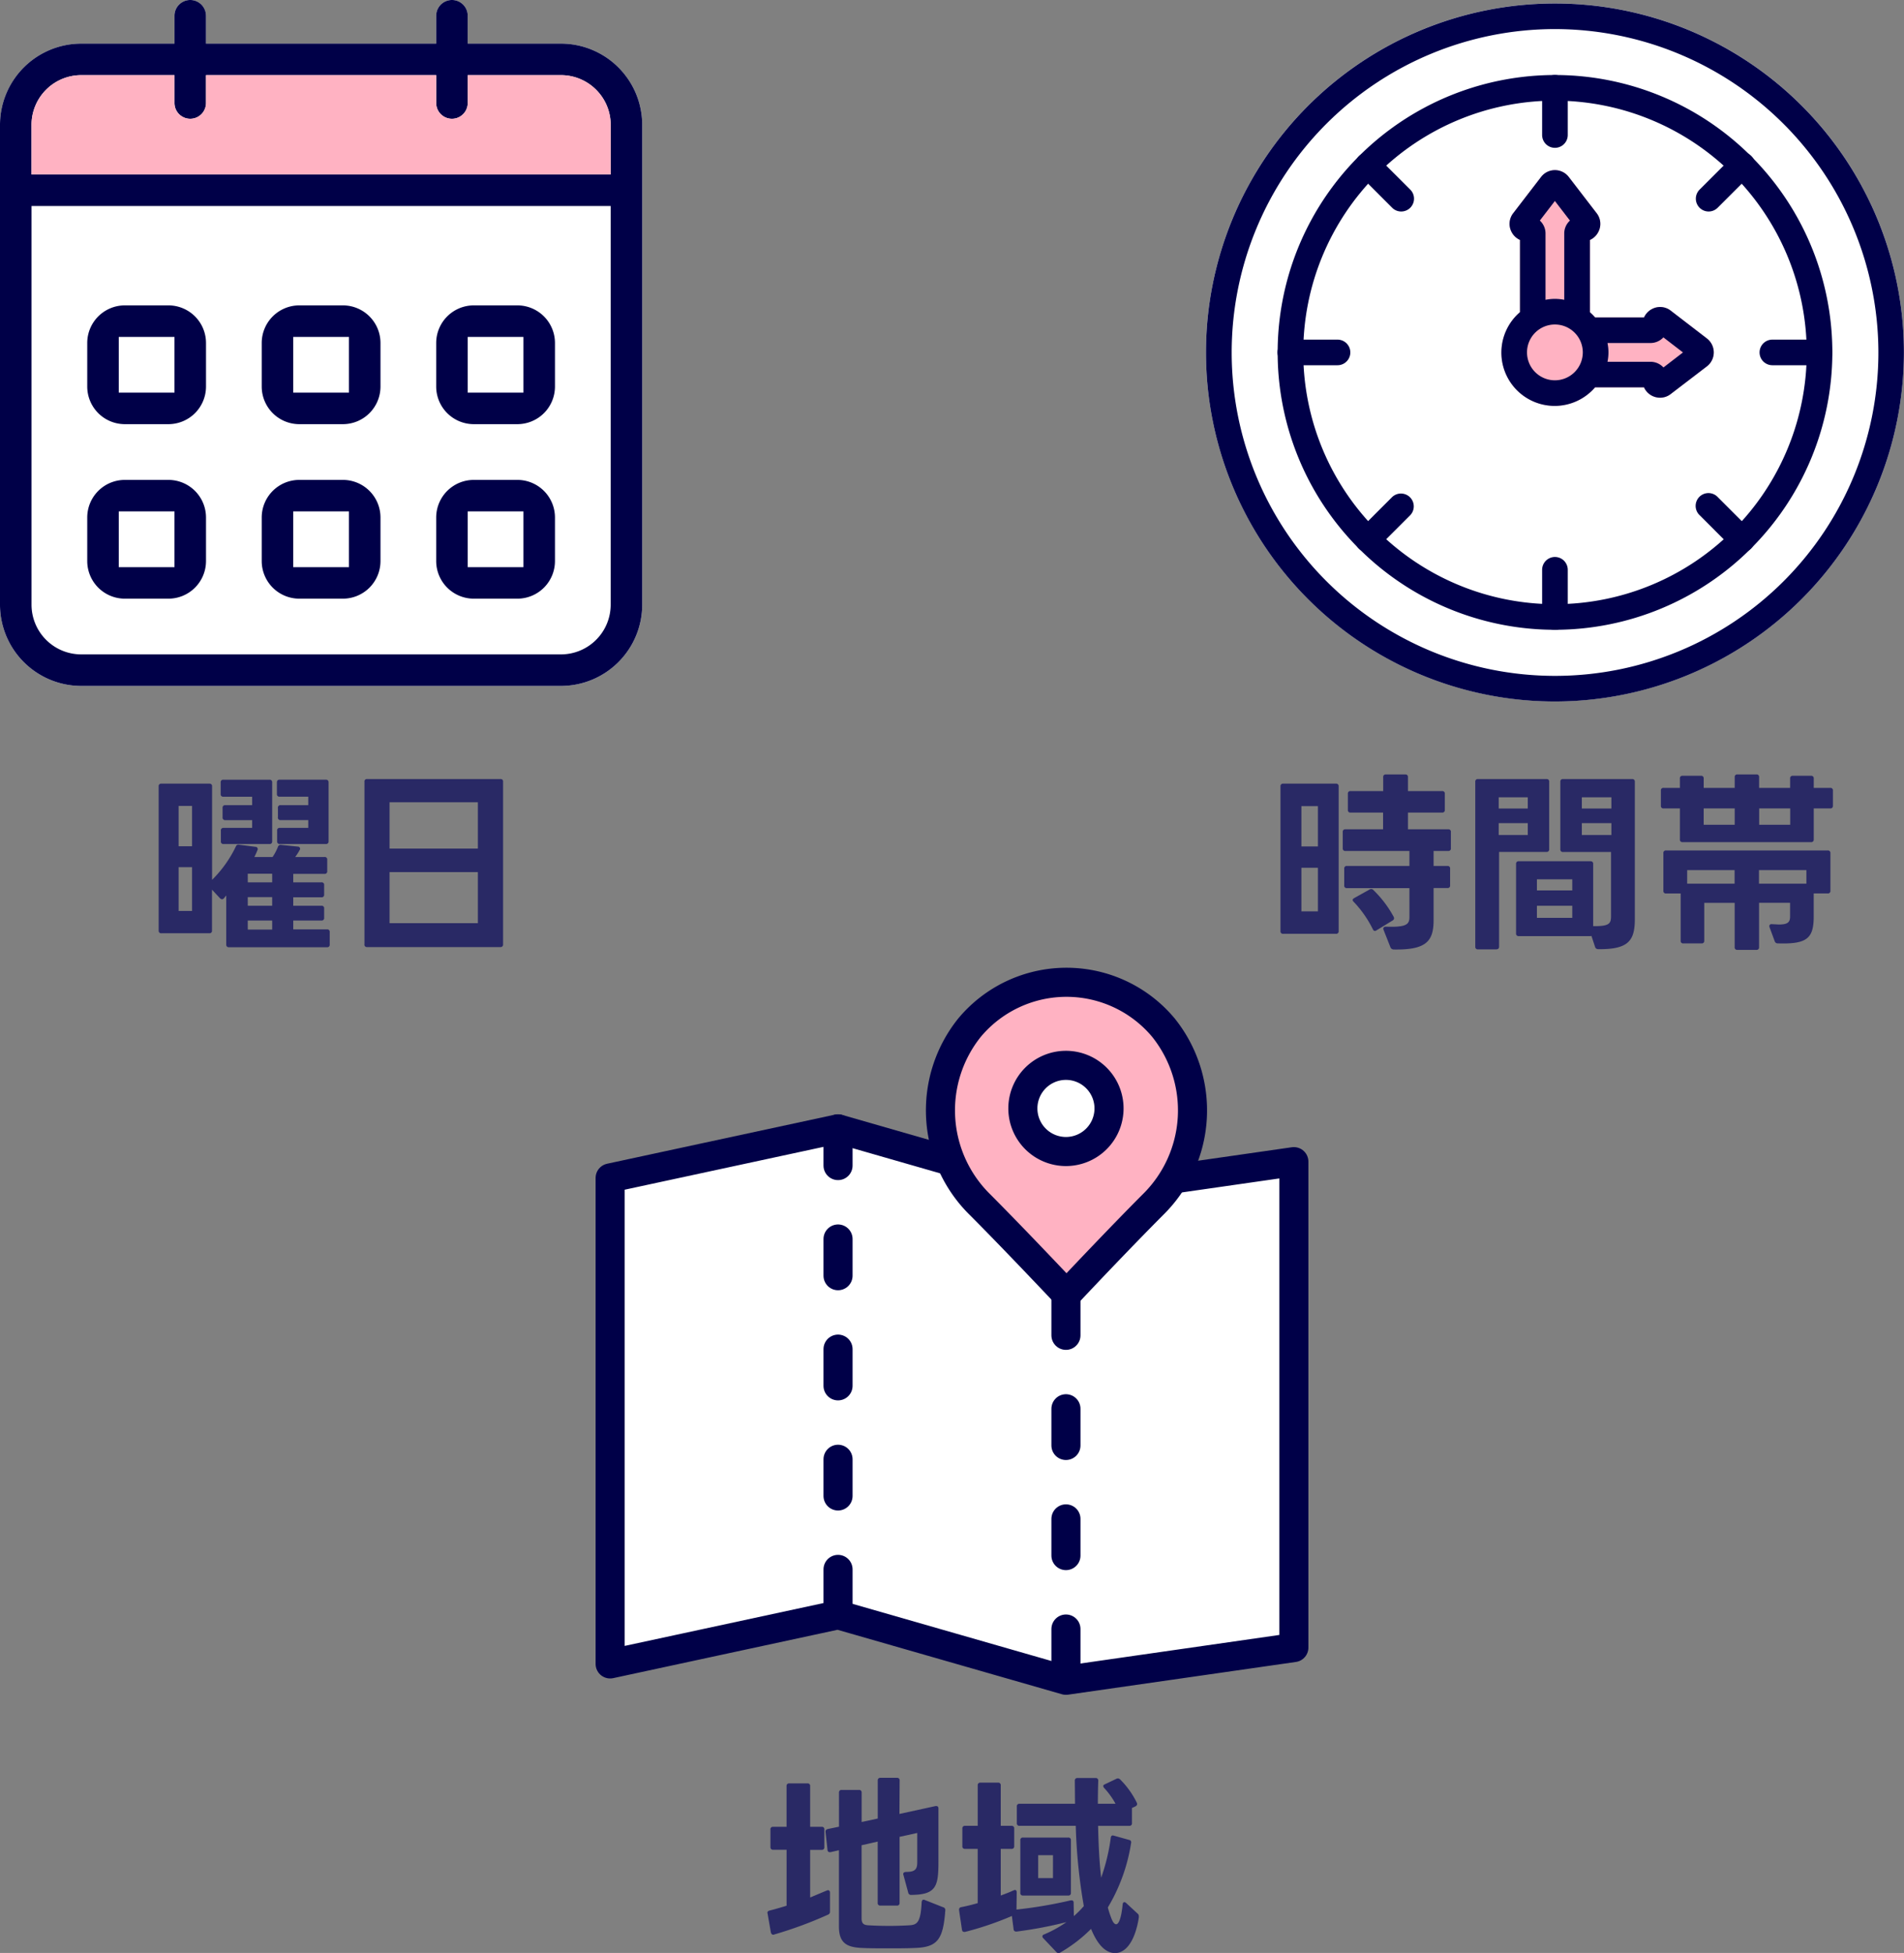 <svg id="グループ_106877" data-name="グループ 106877" xmlns="http://www.w3.org/2000/svg" xmlns:xlink="http://www.w3.org/1999/xlink" width="98.211" height="100.723" viewBox="0 0 98.211 100.723">
  <rect x="0" y="0" width="98.211" height="100.723" fill="#808080" stroke="none"/>
  <defs>
    <clipPath id="clip-path">
      <rect id="長方形_12639" data-name="長方形 12639" width="98.211" height="100.723" transform="translate(0 0)" fill="none"/>
    </clipPath>
  </defs>
  <path id="パス_214100" data-name="パス 214100" d="M54.983,61.6l11.756-1.688V84.972L54.983,86.66,43.227,83.283,31.472,85.816V60.753L43.227,58.22Z" fill="#fff"/>
  <path id="パス_214101" data-name="パス 214101" d="M54.983,61.6l11.756-1.688V84.972L54.983,86.66,43.227,83.283,31.472,85.816V60.753L43.227,58.22,54.983,61.6" fill="none" stroke="#000048" stroke-linecap="round" stroke-linejoin="round" stroke-width="1.5"/>
  <g id="グループ_106876" data-name="グループ 106876">
    <g id="グループ_106875" data-name="グループ 106875" clip-path="url(#clip-path)">
      <path id="パス_214102" data-name="パス 214102" d="M60.006,52.994a6.514,6.514,0,0,0-9.991,0,6.817,6.817,0,0,0,.544,9.145c1.663,1.67,3.6,3.719,4.24,4.393a.288.288,0,0,0,.427,0c.635-.674,2.573-2.724,4.236-4.394a6.816,6.816,0,0,0,.544-9.143" fill="#ffb2c2"/>
      <path id="パス_214103" data-name="パス 214103" d="M60.006,52.994a6.514,6.514,0,0,0-9.991,0,6.817,6.817,0,0,0,.544,9.145c1.663,1.67,3.6,3.719,4.24,4.393a.288.288,0,0,0,.427,0c.635-.674,2.573-2.724,4.236-4.394A6.816,6.816,0,0,0,60.006,52.994Z" fill="none" stroke="#000048" stroke-linecap="round" stroke-linejoin="round" stroke-width="1.5"/>
      <path id="パス_214104" data-name="パス 214104" d="M54.983,59.389a2.222,2.222,0,1,1,2.222-2.222,2.222,2.222,0,0,1-2.222,2.222" fill="#fff"/>
      <path id="パス_214105" data-name="パス 214105" d="M54.983,59.389a2.222,2.222,0,1,1,2.222-2.222A2.222,2.222,0,0,1,54.983,59.389Z" fill="none" stroke="#000048" stroke-linecap="round" stroke-linejoin="round" stroke-width="1.5"/>
      <line id="線_7487" data-name="線 7487" y2="19.685" transform="translate(54.983 66.976)" fill="#fff"/>
      <line id="線_7488" data-name="線 7488" y2="19.685" transform="translate(54.983 66.976)" fill="none" stroke="#000048" stroke-linecap="round" stroke-linejoin="round" stroke-width="1.5" stroke-dasharray="1.893 3.787"/>
      <line id="線_7489" data-name="線 7489" y2="25.063" transform="translate(43.227 58.221)" fill="#fff"/>
      <line id="線_7490" data-name="線 7490" y2="25.063" transform="translate(43.227 58.221)" fill="none" stroke="#000048" stroke-linecap="round" stroke-linejoin="round" stroke-width="1.5" stroke-dasharray="1.893 3.787"/>
      <path id="パス_214106" data-name="パス 214106" d="M39.74,95.266v-.911a.124.124,0,0,1,.138-.138h.694v-2.1a.125.125,0,0,1,.138-.139h.941a.125.125,0,0,1,.138.139v2.1h.595a.124.124,0,0,1,.138.138v.911a.125.125,0,0,1-.138.139h-.595v2.456l.852-.356a.255.255,0,0,1,.07-.02c.059,0,.1.049.1.128v.971a.157.157,0,0,1-.088.158,20.88,20.88,0,0,1-2.793,1.03.09.09,0,0,1-.05.01c-.059,0-.1-.05-.118-.119l-.169-.97c0-.02-.01-.03-.01-.04,0-.069.05-.1.119-.119.287-.069.574-.158.872-.247V95.4h-.694a.125.125,0,0,1-.138-.139m2.941.139-.1-.911v-.029c0-.07.039-.11.119-.129l.574-.119V92.454a.126.126,0,0,1,.139-.139h.891a.126.126,0,0,1,.139.139v1.515l.831-.178V91.83a.126.126,0,0,1,.139-.139h.852a.125.125,0,0,1,.138.139l-.01,1.723,1.862-.406h.04c.069,0,.109.04.109.129v2.7c0,1.287-.089,1.743-1.4,1.753a.144.144,0,0,1-.159-.119L46.6,96.7a.1.1,0,0,1-.009-.049c0-.1.109-.109.188-.109.455,0,.534-.178.534-.5V94.534l-.911.2v3.407a.125.125,0,0,1-.138.139h-.852a.126.126,0,0,1-.139-.139V94.979l-.831.189V98.94c0,.258.1.347.366.357.327.02.693.03,1.079.03.327,0,.674-.01,1-.03.426-.02.6-.149.654-1.189.01-.108.06-.158.159-.118l.95.376a.144.144,0,0,1,.109.168c-.109,1.5-.406,1.892-1.564,1.932-.407.019-.9.019-1.387.019s-.95,0-1.327-.019c-.812-.031-1.208-.258-1.208-1.11V95.425l-.436.1H42.8c-.07,0-.109-.04-.119-.119" fill="#292965"/>
      <path id="パス_214107" data-name="パス 214107" d="M49.64,95.216v-.911a.126.126,0,0,1,.138-.139h.654V92.077a.126.126,0,0,1,.139-.138h.911a.125.125,0,0,1,.138.138v2.089h.555a.126.126,0,0,1,.139.139v.911a.125.125,0,0,1-.139.139H51.62v2.407c.238-.09.476-.179.664-.268a.3.3,0,0,1,.069-.02c.06,0,.09.05.09.129l-.011.882a23.126,23.126,0,0,0,2.8-.476h.04c.069,0,.108.04.108.129l.011.684a5,5,0,0,0,.514-.516,28.407,28.407,0,0,1-.416-4.14h-2.9a.125.125,0,0,1-.139-.138v-.862a.125.125,0,0,1,.139-.138h2.862l-.01-1.189a.125.125,0,0,1,.139-.138h.93a.125.125,0,0,1,.139.138c-.01.327-.02.734-.02,1.189h.912a4.04,4.04,0,0,0-.585-.812.181.181,0,0,1-.049-.1c0-.04.029-.07.079-.089l.6-.287a.23.23,0,0,1,.079-.02.184.184,0,0,1,.109.049,4.474,4.474,0,0,1,.862,1.2.259.259,0,0,1,.019.08.139.139,0,0,1-.079.109l-.188.088v.783a.125.125,0,0,1-.139.138H56.641c.02.892.06,1.832.159,2.674a10.113,10.113,0,0,0,.495-2.059c.01-.1.069-.139.158-.109l.782.218a.123.123,0,0,1,.109.158,9.177,9.177,0,0,1-1.2,3.327,4.738,4.738,0,0,0,.159.5c.089.249.178.367.267.367.149,0,.277-.376.337-1.02.01-.079.039-.119.089-.119a.137.137,0,0,1,.089.04l.6.555c.06.049.069.118.05.247-.208,1.238-.7,1.783-1.218,1.783-.634,0-1.03-.733-1.238-1.248a7.531,7.531,0,0,1-1.6,1.227.112.112,0,0,1-.079.021.142.142,0,0,1-.109-.05l-.683-.722a.124.124,0,0,1-.04-.09.113.113,0,0,1,.09-.1,6.16,6.16,0,0,0,1.148-.634,21.317,21.317,0,0,1-2.564.486h-.03a.123.123,0,0,1-.129-.12l-.089-.683a16.352,16.352,0,0,1-2.417.822h-.039c-.069,0-.109-.039-.119-.119l-.149-1v-.029a.119.119,0,0,1,.11-.129c.257-.05.544-.119.851-.208V95.355h-.654a.125.125,0,0,1-.138-.139m3.129-.445H55.1a.125.125,0,0,1,.139.139v2.713a.125.125,0,0,1-.139.139H52.769a.126.126,0,0,1-.139-.139V94.91a.126.126,0,0,1,.139-.139m.782,2.09h.763V95.682h-.763Z" fill="#292965"/>
      <path id="パス_214108" data-name="パス 214108" d="M80.206,36.176a18,18,0,1,1,18-18,18.022,18.022,0,0,1-18,18" fill="#fff" fill-rule="evenodd"/>
      <path id="パス_214109" data-name="パス 214109" d="M88.04,17.452l-1.864-1.433a.893.893,0,0,0-.961-.083.907.907,0,0,0-.412.434H82.277a2.8,2.8,0,0,0-.267-.267V12.377A.909.909,0,0,0,82.361,11L80.929,9.14a.9.9,0,0,0-1.448,0L78.05,11a.908.908,0,0,0,.351,1.374V16.1a2.749,2.749,0,1,0,3.877,3.877H84.8a.9.9,0,0,0,.412.435.925.925,0,0,0,.419.1.883.883,0,0,0,.542-.186L88.039,18.9a.906.906,0,0,0,0-1.448" fill="#ffb2c2" fill-rule="evenodd"/>
      <path id="パス_214110" data-name="パス 214110" d="M80.206,1.5A16.679,16.679,0,1,0,96.89,18.176,16.7,16.7,0,0,0,80.206,1.5m0,34.679a18,18,0,1,1,18-18,18.022,18.022,0,0,1-18,18" fill="#000048" fill-rule="evenodd"/>
      <path id="パス_214111" data-name="パス 214111" d="M80.206,5.191A12.985,12.985,0,1,0,93.194,18.176,13,13,0,0,0,80.206,5.191Zm0,27.29a14.306,14.306,0,1,1,14.309-14.3,14.322,14.322,0,0,1-14.309,14.3" fill="#000048" fill-rule="evenodd"/>
      <path id="パス_214112" data-name="パス 214112" d="M80.206,7.624a.661.661,0,0,1-.661-.661V4.53a.661.661,0,1,1,1.322,0V6.963a.661.661,0,0,1-.661.661" fill="#000048" fill-rule="evenodd"/>
      <path id="パス_214113" data-name="パス 214113" d="M88.136,10.908a.661.661,0,0,1-.468-1.129L89.39,8.06a.66.66,0,1,1,.933.933L88.6,10.714a.662.662,0,0,1-.467.194" fill="#000048" fill-rule="evenodd"/>
      <path id="パス_214114" data-name="パス 214114" d="M93.855,18.837H91.421a.66.66,0,0,1,0-1.321h2.434a.66.66,0,1,1,0,1.321Z" fill="#000048" fill-rule="evenodd"/>
      <path id="パス_214115" data-name="パス 214115" d="M89.857,28.484a.656.656,0,0,1-.468-.193l-1.72-1.72a.661.661,0,1,1,.934-.935l1.721,1.721a.66.66,0,0,1,0,.934.652.652,0,0,1-.467.193" fill="#000048" fill-rule="evenodd"/>
      <path id="パス_214116" data-name="パス 214116" d="M80.206,32.481a.661.661,0,0,1-.661-.661V29.387a.661.661,0,1,1,1.322,0V31.82a.661.661,0,0,1-.661.661" fill="#000048" fill-rule="evenodd"/>
      <path id="パス_214117" data-name="パス 214117" d="M70.554,28.484a.66.66,0,0,1-.467-1.127l1.721-1.721a.661.661,0,0,1,.934.935l-1.721,1.72a.654.654,0,0,1-.467.193" fill="#000048" fill-rule="evenodd"/>
      <path id="パス_214118" data-name="パス 214118" d="M68.991,18.837H66.557a.66.66,0,1,1,0-1.321h2.434a.66.66,0,1,1,0,1.321" fill="#000048" fill-rule="evenodd"/>
      <path id="パス_214119" data-name="パス 214119" d="M72.275,10.908a.661.661,0,0,1-.467-.194l-1.72-1.721a.66.66,0,0,1,.933-.934l1.722,1.72a.661.661,0,0,1-.468,1.129" fill="#000048" fill-rule="evenodd"/>
      <path id="パス_214120" data-name="パス 214120" d="M88.04,17.452l-1.864-1.433a.891.891,0,0,0-.961-.083.914.914,0,0,0-.413.434H82.277a2.692,2.692,0,0,0-.267-.267V12.377a.9.9,0,0,0,.433-.413A.891.891,0,0,0,82.361,11L80.929,9.139a.9.9,0,0,0-1.448,0L78.05,11a.892.892,0,0,0-.083.961.9.9,0,0,0,.434.413V16.1a2.749,2.749,0,1,0,3.876,3.877H84.8a.9.9,0,0,0,.413.435.925.925,0,0,0,.419.1.887.887,0,0,0,.542-.186L88.038,18.9a.907.907,0,0,0,0-1.448m-8.318-5.408a.9.9,0,0,0-.293-.668l.776-1.01.777,1.01a.9.9,0,0,0-.294.668v3.419a2.454,2.454,0,0,0-.966,0Zm.483,7.57a1.439,1.439,0,1,1,1.44-1.438,1.441,1.441,0,0,1-1.44,1.438m5.6-.662a.905.905,0,0,0-.666-.293h-2.22a2.415,2.415,0,0,0,0-.968h2.22A.907.907,0,0,0,85.8,17.4l1.01.777Z" fill="#000048" fill-rule="evenodd"/>
      <path id="パス_214121" data-name="パス 214121" d="M4.188,35.377A4.192,4.192,0,0,1,0,31.189V6.439A4.193,4.193,0,0,1,4.188,2.25H9V.813a.813.813,0,1,1,1.626,0V2.25H22.5V.813a.813.813,0,1,1,1.626,0V2.25h4.813a4.192,4.192,0,0,1,4.187,4.189v24.75a4.192,4.192,0,0,1-4.187,4.188Z" fill="#fff"/>
      <path id="パス_214122" data-name="パス 214122" d="M4.188,35.377A4.193,4.193,0,0,1,0,31.188V6.438A4.192,4.192,0,0,1,4.188,2.25H9V.813a.813.813,0,1,1,1.626,0V2.25H22.5V.813a.813.813,0,1,1,1.626,0V2.25h4.812a4.192,4.192,0,0,1,4.188,4.188v24.75a4.193,4.193,0,0,1-4.188,4.189ZM1.626,31.188A2.565,2.565,0,0,0,4.188,33.75h24.75A2.565,2.565,0,0,0,31.5,31.188V10.626H1.626ZM4.188,3.876A2.565,2.565,0,0,0,1.626,6.438V9H31.5V6.438a2.565,2.565,0,0,0-2.562-2.562H24.126V5.313a.813.813,0,1,1-1.626,0V3.876H10.626V5.313A.813.813,0,0,1,9,5.313V3.876Zm20.25,27A1.94,1.94,0,0,1,22.5,28.938v-2.25a1.939,1.939,0,0,1,1.938-1.937h2.25a1.939,1.939,0,0,1,1.938,1.937v2.25a1.94,1.94,0,0,1-1.938,1.938Zm-.312-1.626H27V26.376H24.126Zm-8.688,1.626A1.94,1.94,0,0,1,13.5,28.938v-2.25a1.939,1.939,0,0,1,1.938-1.937h2.25a1.939,1.939,0,0,1,1.938,1.937v2.25a1.94,1.94,0,0,1-1.938,1.938Zm-.312-1.626H18V26.376H15.126ZM6.438,30.876A1.94,1.94,0,0,1,4.5,28.938v-2.25a1.939,1.939,0,0,1,1.938-1.937h2.25a1.939,1.939,0,0,1,1.938,1.937v2.25a1.94,1.94,0,0,1-1.938,1.938ZM6.126,29.25H9V26.376H6.126Zm18.312-7.374A1.94,1.94,0,0,1,22.5,19.938v-2.25a1.94,1.94,0,0,1,1.938-1.938h2.25a1.94,1.94,0,0,1,1.938,1.938v2.25a1.94,1.94,0,0,1-1.938,1.938Zm-.312-1.626H27V17.376H24.126Zm-8.688,1.626A1.94,1.94,0,0,1,13.5,19.938v-2.25a1.94,1.94,0,0,1,1.938-1.938h2.25a1.94,1.94,0,0,1,1.938,1.938v2.25a1.94,1.94,0,0,1-1.938,1.938Zm-.312-1.626H18V17.376H15.126ZM6.438,21.876A1.94,1.94,0,0,1,4.5,19.938v-2.25A1.94,1.94,0,0,1,6.438,15.75h2.25a1.94,1.94,0,0,1,1.938,1.938v2.25a1.94,1.94,0,0,1-1.938,1.938ZM6.126,20.25H9V17.376H6.126Z" fill="#000048"/>
      <path id="パス_214123" data-name="パス 214123" d="M10.8,48.132H8.323a.125.125,0,0,1-.139-.139V40.556a.125.125,0,0,1,.139-.139H10.8a.125.125,0,0,1,.139.139v4.822a6.151,6.151,0,0,0,1.228-1.723.138.138,0,0,1,.169-.089l.841.109a.116.116,0,0,1,.1.178,3.661,3.661,0,0,1-.158.347h.941a2.716,2.716,0,0,0,.277-.525.143.143,0,0,1,.168-.1l.862.089a.111.111,0,0,1,.089.179,3.344,3.344,0,0,1-.228.356H16.74a.125.125,0,0,1,.139.139v.593a.126.126,0,0,1-.139.139H15.126v.436h1.456a.124.124,0,0,1,.138.138v.495a.125.125,0,0,1-.138.139H15.126v.436h1.456a.124.124,0,0,1,.138.138v.486a.124.124,0,0,1-.138.138H15.126v.456h1.743a.125.125,0,0,1,.138.139v.644a.124.124,0,0,1-.138.138h-5.06a.125.125,0,0,1-.139-.138V46.181l-.119.148a.14.14,0,0,1-.1.05.162.162,0,0,1-.1-.05l-.416-.445v2.109a.125.125,0,0,1-.139.139M9.214,43.645h.693v-2.08H9.214Zm0,3.337h.693V44.724H9.214Zm2.267-4.822v-.495a.125.125,0,0,1,.139-.139h1.387v-.435H11.521a.125.125,0,0,1-.138-.139v-.6a.125.125,0,0,1,.138-.139H13.9a.126.126,0,0,1,.139.139v3.04a.125.125,0,0,1-.139.138H11.531a.124.124,0,0,1-.138-.138v-.555a.125.125,0,0,1,.138-.139h1.476v-.4H11.62a.126.126,0,0,1-.139-.139m1.3,3.347h1.258v-.445H12.779Zm0,1.208h1.258V46.27H12.779Zm0,1.228h1.258v-.466H12.779Zm1.555-5.783v-.495a.125.125,0,0,1,.138-.139H15.9v-.435H14.423a.126.126,0,0,1-.139-.139v-.6a.126.126,0,0,1,.139-.139H16.81a.126.126,0,0,1,.138.139v3.04a.125.125,0,0,1-.138.138H14.433a.125.125,0,0,1-.139-.138v-.555a.126.126,0,0,1,.139-.139H15.9v-.4H14.472a.125.125,0,0,1-.138-.139" fill="#292965"/>
      <path id="パス_214124" data-name="パス 214124" d="M18.8,48.706V40.318a.12.12,0,0,1,.138-.138h6.873a.12.12,0,0,1,.138.138v8.388a.125.125,0,0,1-.138.139H18.935a.125.125,0,0,1-.138-.139m5.852-7.328H20.094v2.387h4.555Zm0,3.6H20.094v2.634h4.555Z" fill="#292965"/>
      <path id="パス_214125" data-name="パス 214125" d="M66.188,40.417h2.723a.126.126,0,0,1,.139.139v7.467a.125.125,0,0,1-.139.138H66.188a.125.125,0,0,1-.139-.138V40.556a.125.125,0,0,1,.139-.139m.94,3.238h.852v-2.08h-.852Zm0,3.348h.852V44.755h-.852Zm2.209-1.337V44.8a.125.125,0,0,1,.138-.139H72.7v-.772h-3.3a.125.125,0,0,1-.139-.139v-.842a.124.124,0,0,1,.139-.137h1.941v-.863H69.663a.124.124,0,0,1-.138-.138v-.831a.125.125,0,0,1,.138-.139h1.684V40.08a.125.125,0,0,1,.139-.138h1a.124.124,0,0,1,.138.138V40.8h1.763a.125.125,0,0,1,.139.139v.831a.125.125,0,0,1-.139.138H72.624v.863H74.7a.124.124,0,0,1,.139.137v.842a.125.125,0,0,1-.139.139h-.753v.772h.713a.125.125,0,0,1,.139.139v.862a.125.125,0,0,1-.139.139h-.713v1.653c0,1.09-.376,1.545-2.059,1.516a.183.183,0,0,1-.169-.119l-.356-.9a.123.123,0,0,1-.01-.059c0-.06.049-.1.138-.1,1.06.039,1.209-.119,1.209-.5V45.805H69.475a.125.125,0,0,1-.138-.139m.485.842a.138.138,0,0,1-.05-.09c0-.039.03-.069.08-.1l.8-.446a.116.116,0,0,1,.079-.02.134.134,0,0,1,.109.05,5.746,5.746,0,0,1,1.05,1.386.239.239,0,0,1,.019.07.14.14,0,0,1-.079.118L71,47.983a.157.157,0,0,1-.079.03c-.049,0-.079-.03-.109-.089a5.7,5.7,0,0,0-.99-1.416" fill="#292965"/>
      <path id="パス_214126" data-name="パス 214126" d="M77.187,48.963h-.951a.125.125,0,0,1-.139-.139V40.318a.125.125,0,0,1,.139-.138h3.535a.125.125,0,0,1,.139.138V43.8a.126.126,0,0,1-.139.138H77.325v4.882a.125.125,0,0,1-.138.139m.118-7.259h1.5V41.12h-1.5Zm0,1.367h1.5v-.614h-1.5Zm3.179.733V40.318a.125.125,0,0,1,.139-.138h3.565a.125.125,0,0,1,.139.138v7.071c0,1.109-.307,1.584-1.892,1.564a.158.158,0,0,1-.159-.118l-.187-.565a.433.433,0,0,1-.05.01h-3.7a.125.125,0,0,1-.138-.139V44.556a.125.125,0,0,1,.138-.138h3.7a.126.126,0,0,1,.139.138v3.209c.831.01.921-.128.921-.515V43.942H80.623a.126.126,0,0,1-.139-.138m-1.208,2.119H81.1v-.574H79.276Zm0,1.416H81.1v-.624H79.276ZM81.593,41.7h1.525V41.12H81.593Zm0,1.367h1.525v-.614H81.593Z" fill="#292965"/>
      <path id="パス_214127" data-name="パス 214127" d="M85.671,41.556v-.783a.124.124,0,0,1,.138-.138h.842v-.486a.124.124,0,0,1,.138-.138h.951a.125.125,0,0,1,.139.138v.486h1.6V40.08a.125.125,0,0,1,.139-.139h.98a.126.126,0,0,1,.139.139v.555h1.6v-.486a.125.125,0,0,1,.139-.138h.94a.125.125,0,0,1,.139.138v.486h.852a.124.124,0,0,1,.138.138v.783a.125.125,0,0,1-.138.138h-.852v1.6a.126.126,0,0,1-.139.139H86.789a.125.125,0,0,1-.138-.139v-1.6h-.842a.125.125,0,0,1-.138-.138m.128,4.387V44a.126.126,0,0,1,.139-.139h8.338a.126.126,0,0,1,.139.139v1.941a.125.125,0,0,1-.139.138h-.723v1.188c0,1.12-.337,1.437-1.842,1.387a.16.16,0,0,1-.168-.108l-.267-.724a.121.121,0,0,1-.01-.059c0-.07.049-.109.138-.1l.347.019c.485,0,.584-.129.584-.425v-.694h-1.6v2.288a.126.126,0,0,1-.139.139h-.98a.126.126,0,0,1-.139-.139V46.566H87.908v1.951a.125.125,0,0,1-.138.139h-.941a.125.125,0,0,1-.138-.139V46.081h-.753a.125.125,0,0,1-.139-.138m1.228-.367h2.446v-.7H87.027Zm.852-3.04h1.6v-.842h-1.6Zm2.852,3.04h2.446v-.7H90.731Zm.01-3.04h1.6v-.842h-1.6Z" fill="#292965"/>
      <path id="パス_214128" data-name="パス 214128" d="M4.188,3.876A2.565,2.565,0,0,0,1.626,6.438V9H31.5V6.438a2.565,2.565,0,0,0-2.562-2.562H24.126V5.313a.813.813,0,1,1-1.626,0V3.876H10.626V5.313A.813.813,0,0,1,9,5.313V3.876Z" fill="#ffb2c2"/>
    </g>
  </g>
</svg>
